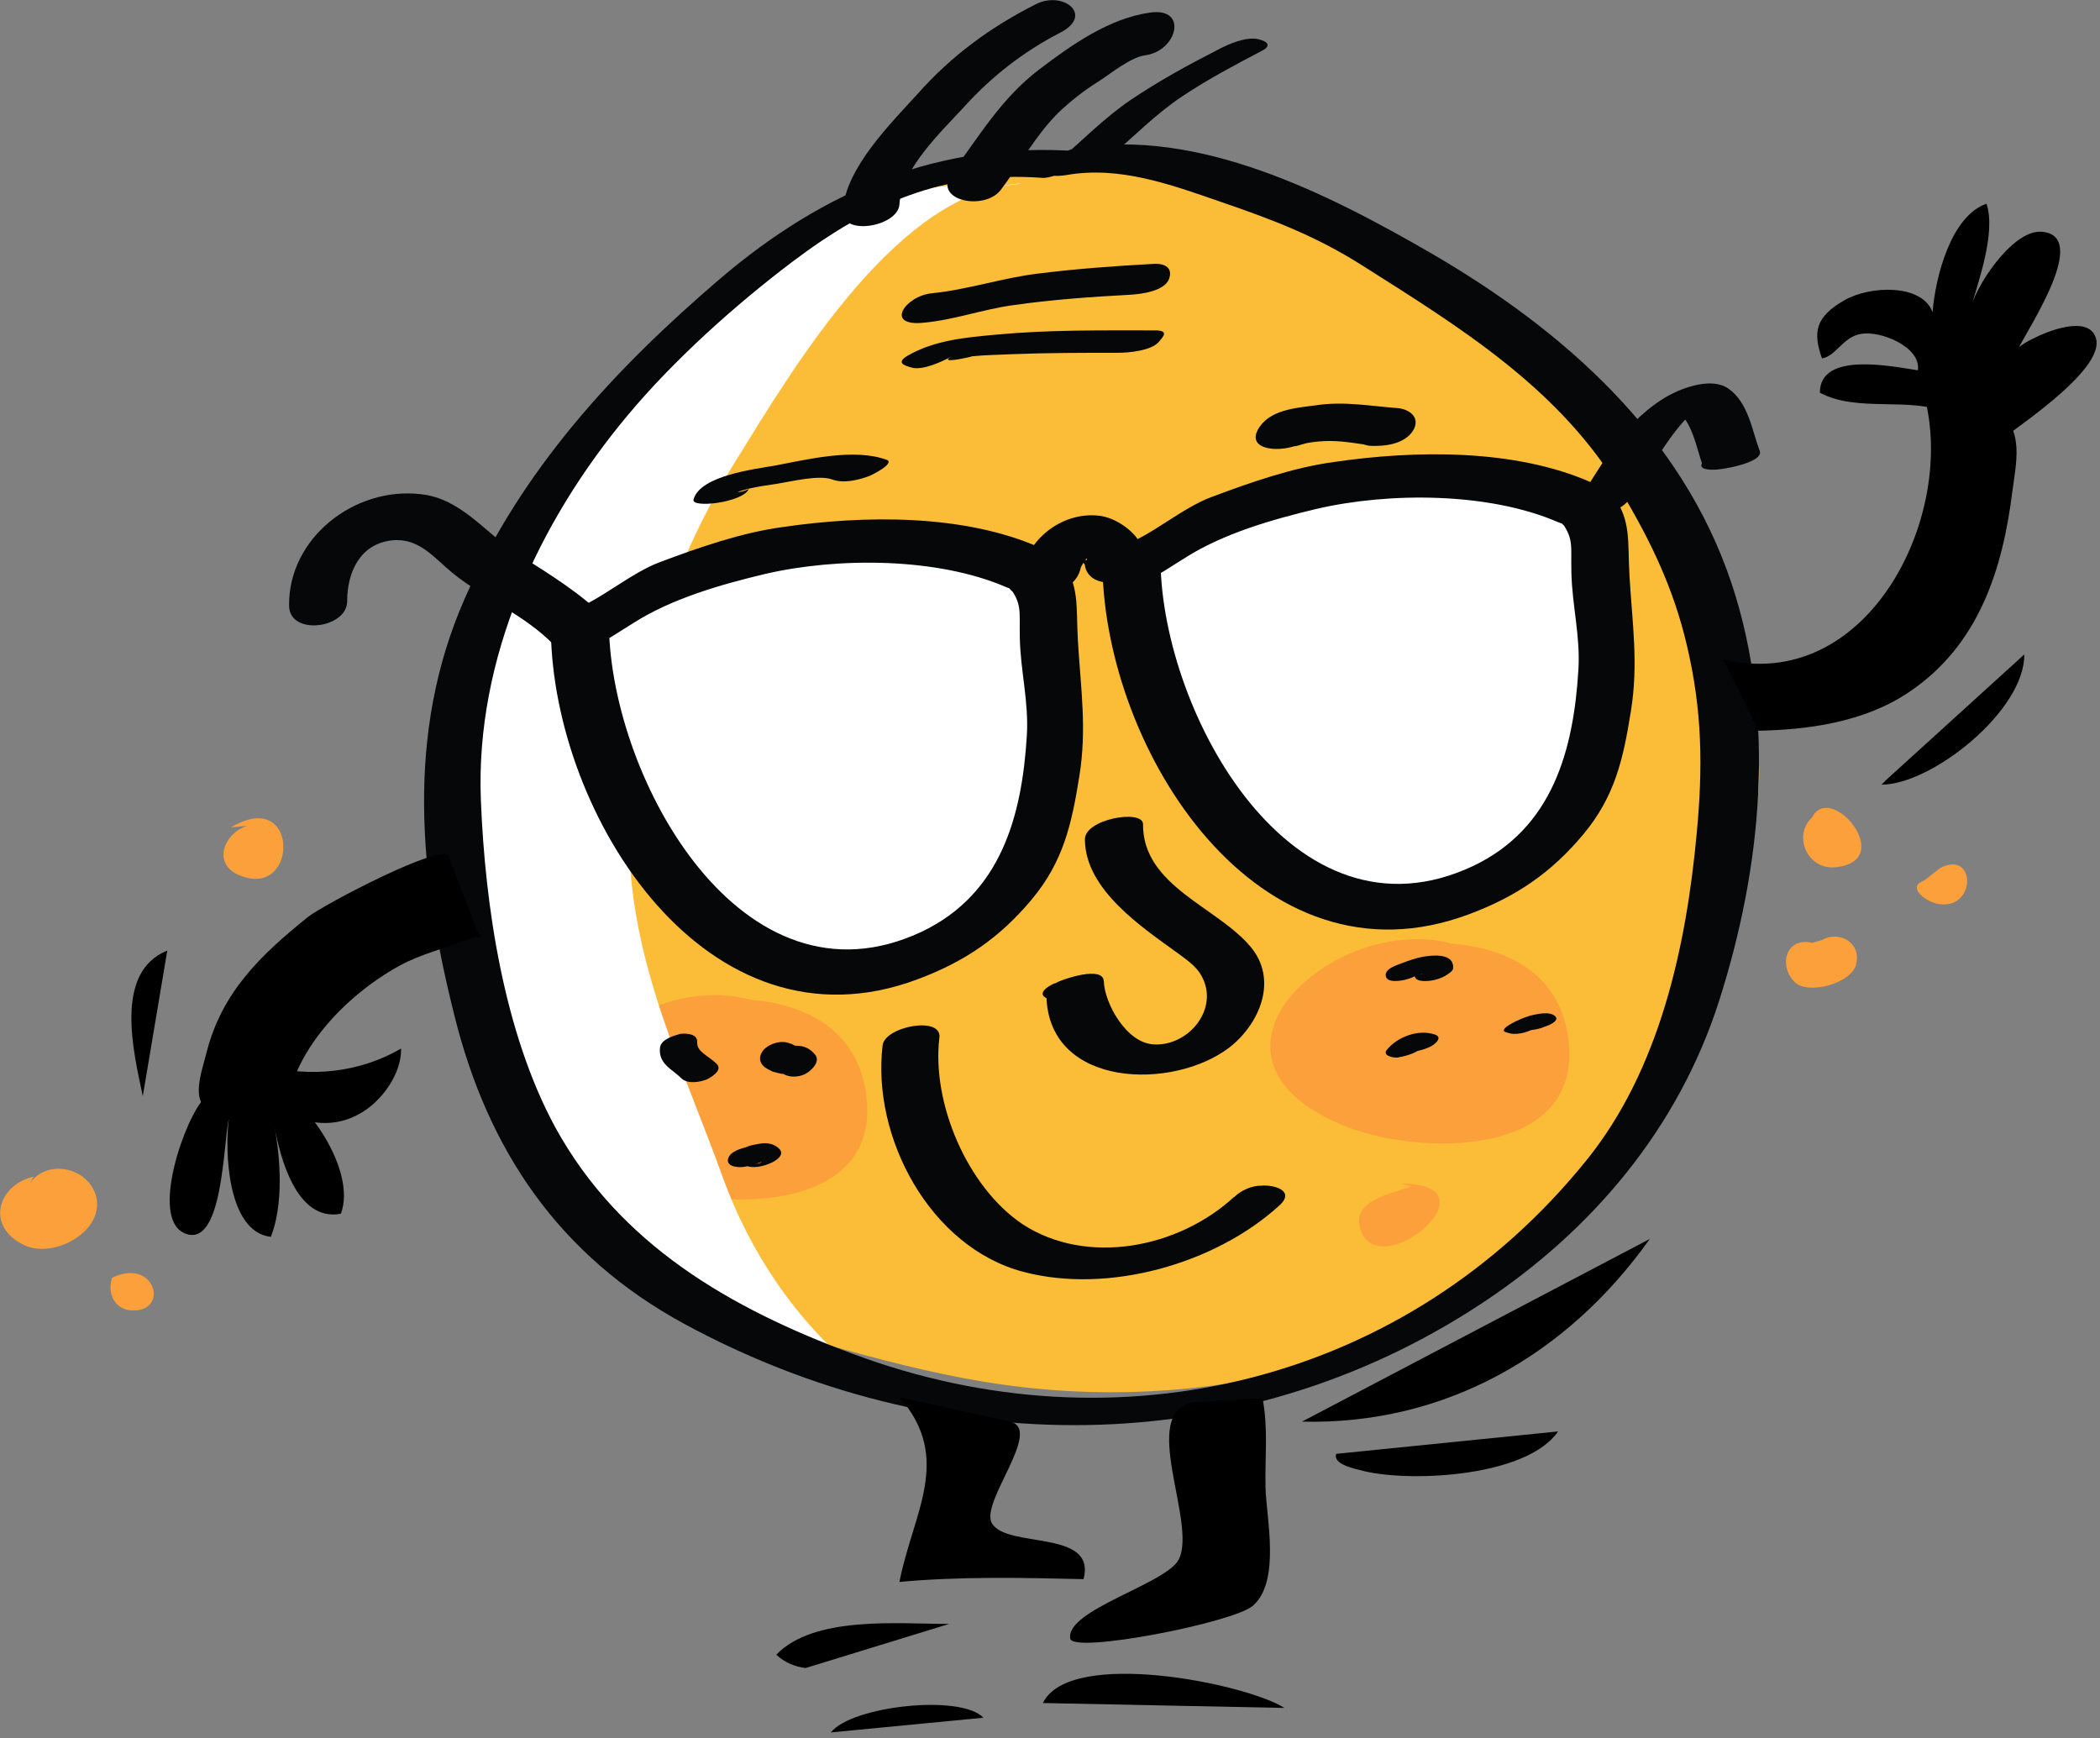 <svg width="296" height="245" viewBox="0 0 296 245" fill="none" xmlns="http://www.w3.org/2000/svg">
<rect x="0" y="0" width="296" height="245" fill="#808080" stroke="none"/>
<g clip-path="url(#clip0_6:41)">
<path d="M99.055 46.666C94.418 47.752 86.624 57.716 83.269 61.169C78.435 66.102 73.107 72.318 69.259 78.237C63.734 86.624 61.564 99.153 60.775 109.019C59.985 119.083 61.564 130.922 65.806 139.999C69.062 147.201 72.318 155.094 76.067 161.901C82.973 174.53 96.194 184.001 110.006 187.75C126.581 192.288 139.209 196.235 156.771 196.235C185.185 196.235 217.644 184.79 231.358 157.955C234.712 151.443 236.686 143.649 239.349 136.743C243.197 126.778 248.919 117.307 247.834 106.257C246.946 96.983 242.901 85.045 240.04 75.968C236.981 66.004 230.865 59.097 223.366 52.093C208.567 38.379 187.158 27.822 166.735 23.876C157.56 22.1 148.089 21.804 138.913 23.876C133.092 25.158 121.451 27.131 118.589 32.755" fill="#FBBC38"/>
<path d="M205.608 133.29C189.131 127.765 165.256 148.483 189.131 158.547C199.293 162.888 222.972 163.578 221.097 146.806C219.519 132.106 202.253 131.119 191.105 134.572" fill="#FCA03C"/>
<path d="M106.652 141.183C90.175 135.658 66.299 156.376 90.175 166.439C100.337 170.781 124.016 171.471 122.141 154.699C120.563 139.999 103.297 139.012 92.148 142.465" fill="#FCA03C"/>
<path d="M144.241 25.849C126.778 26.54 111.979 51.599 103.79 64.82C93.628 81 88.005 100.239 88.695 119.576C89.189 136.348 96.292 150.457 101.916 166.045C105.665 176.404 112.275 186.369 121.056 193.374C105.862 186.566 87.61 184.297 78.435 168.709C71.627 157.067 65.116 140.097 64.918 126.679C64.721 111.683 63.734 97.673 69.062 83.269C74.094 69.95 86.229 59.295 95.898 49.231C108.23 36.208 119.675 25.454 139.111 26.046C138.617 26.441 138.025 26.638 144.241 25.849Z" fill="white"/>
<path d="M117.8 78.04C107.934 77.547 78.237 80.901 79.915 95.108C80.507 100.14 86.229 108.131 88.893 112.472C91.556 116.814 94.319 120.859 97.871 124.706C117.011 146.017 142.564 132.994 147.595 107.342C148.878 100.732 152.923 87.906 149.273 81.789C145.622 75.376 130.231 72.811 117.8 78.04Z" fill="white"/>
<path d="M170.583 75.87C165.946 78.139 158.152 79.619 157.461 85.736C156.968 90.767 163.48 98.167 165.946 103.001C172.162 115.136 179.364 129.442 195.15 129.343C205.706 129.245 215.967 119.379 220.801 110.401C224.156 104.086 223.366 97.575 223.366 90.373C223.366 85.637 225.537 75.475 223.366 71.627C219.815 65.116 203.733 66.004 197.221 66.694C190.414 67.484 172.26 70.542 170.583 75.87Z" fill="white"/>
<path d="M151.838 21.311C132.5 19.929 116.222 26.737 101.521 39.267C86.525 52.093 73.502 66.201 65.51 84.354C57.124 103.396 59.097 123.424 64.03 143.057C68.766 162.197 78.829 176.996 96.391 186.566C132.007 205.904 174.628 206.298 208.863 183.705C224.55 173.346 236.587 158.941 242.309 141.084C248.327 122.24 250.399 101.324 244.085 82.282C237.08 61.268 220.407 46.568 201.76 35.715C187.257 27.329 168.906 17.956 151.64 20.916C148.089 21.508 144.734 25.553 150.358 24.665C157.757 23.382 164.861 25.948 171.964 28.414C179.463 30.979 185.678 33.347 192.288 37.59C206.002 46.272 219.913 54.855 228.497 69.259C232.739 76.363 235.896 82.973 237.771 90.965C239.941 100.14 240.04 108.131 239.152 117.504C237.672 133.487 233.923 150.753 223.662 163.48C198.405 194.854 157.56 204.818 120.168 190.809C102.902 184.396 87.314 175.418 78.237 158.843C71.035 145.524 68.371 127.765 67.779 112.768C66.99 92.839 75.87 73.6 88.498 58.505C95.01 50.711 103.593 43.016 111.683 36.899C122.536 28.71 132.994 24.073 146.806 25.06C148.779 25.356 155.982 21.607 151.838 21.311Z" fill="#050708"/>
<path d="M147.398 83.466C147.497 83.368 147.595 83.368 147.694 83.269C145.82 83.072 144.044 82.776 142.169 82.578C144.142 85.242 143.649 86.031 143.748 89.978C143.846 94.615 145.03 98.956 144.734 103.692C144.044 115.038 141.084 125.989 129.935 131.317C104.58 143.254 86.229 109.809 85.834 88.399C84.749 89.485 83.664 90.471 82.48 91.556C85.045 90.669 87.018 89.189 89.287 87.807C94.714 84.354 101.62 82.381 107.835 80.901C117.997 78.533 132.106 78.533 141.873 82.776C145.425 84.354 151.246 79.224 146.51 77.152C135.756 72.416 121.747 72.614 110.302 74.291C104.481 75.08 98.561 77.152 93.037 79.224C88.991 80.704 84.354 84.749 81 85.834C79.717 86.229 77.645 87.314 77.645 88.991C78.04 115.038 99.647 149.174 129.343 138.025C135.954 135.559 140.887 132.204 145.425 126.778C149.865 121.451 151.049 116.222 152.134 109.414C153.219 102.705 152.331 97.082 151.937 90.373C151.641 85.44 152.232 82.578 149.569 78.928C148.385 77.35 145.622 77.251 144.044 78.237C143.945 78.336 143.846 78.336 143.748 78.435C139.111 81.296 143.353 86.031 147.398 83.466Z" fill="#050708"/>
<path d="M225.142 74.192C225.241 74.094 225.34 74.094 225.438 73.995C223.564 73.798 221.788 73.502 219.913 73.304C221.886 75.968 221.393 76.757 221.492 80.704C221.59 85.341 222.774 89.682 222.478 94.418C221.788 105.764 218.828 116.715 207.679 122.042C182.225 134.079 163.874 100.633 163.578 79.224C162.493 80.309 161.408 81.296 160.224 82.381C162.789 81.493 164.762 80.013 167.031 78.632C172.458 75.179 179.364 73.206 185.58 71.726C195.742 69.358 209.85 69.358 219.617 73.6C223.169 75.179 228.99 70.049 224.254 67.977C213.5 63.241 199.491 63.438 188.046 65.116C182.225 65.905 176.306 67.977 170.781 70.049C166.735 71.528 162.098 75.574 158.744 76.659C157.461 77.053 155.39 78.139 155.39 79.816C155.784 105.862 177.391 139.999 207.087 128.85C213.698 126.384 218.631 123.029 223.169 117.603C227.609 112.275 228.793 107.046 229.878 100.239C230.963 93.53 230.075 87.906 229.681 81.197C229.385 76.264 229.977 73.403 227.313 69.753C226.129 68.174 223.366 68.075 221.788 69.062C221.689 69.161 221.59 69.161 221.492 69.259C216.855 72.022 221.097 76.659 225.142 74.192Z" fill="#050708"/>
<path d="M152.331 80.013C152.43 79.717 152.824 79.224 152.923 78.928C153.12 78.435 153.614 79.125 152.627 78.928C152.331 78.829 151.641 78.237 152.035 78.731C152.035 78.731 152.627 79.224 152.528 79.125C152.331 78.928 152.923 79.52 152.923 79.619C153.416 80.013 152.824 79.717 152.923 79.125C153.12 78.632 153.416 78.04 153.614 77.547L153.515 77.645C152.331 79.125 152.923 81.099 154.6 81.789C156.475 82.579 159.04 81.789 160.323 80.309C163.085 76.955 158.152 73.107 155.094 72.713C150.062 72.022 145.03 75.672 144.044 80.605C143.649 82.677 146.313 83.565 147.793 83.466C149.963 83.368 151.936 82.085 152.331 80.013Z" fill="#050708"/>
<path d="M124.41 147.299C122.832 160.323 131.119 175.812 144.241 179.265C156.179 182.422 171.274 178.18 180.351 169.893C182.62 167.821 179.561 166.933 177.687 167.13C177.588 167.13 177.489 167.13 177.391 167.13C173.543 167.525 170.682 172.063 176.306 171.471C176.404 171.471 176.503 171.471 176.602 171.471C175.714 170.583 174.826 169.597 173.938 168.709C166.144 175.911 153.219 178.476 144.142 172.556C136.348 167.327 131.317 155.488 132.402 146.313C132.895 143.156 124.805 144.636 124.41 147.299Z" fill="#050708"/>
<path d="M152.923 118.293C152.923 125.397 161.013 130.725 166.045 134.375C167.919 135.756 169.399 136.743 169.991 139.209C170.879 143.452 166.834 147.497 162.592 147.201C158.744 147.003 155.686 141.38 155.587 138.321C155.488 136.052 149.865 138.025 149.075 138.42C148.878 138.519 148.779 138.617 148.582 138.617C143.748 140.985 151.049 141.873 153.515 140.591C153.712 140.492 153.811 140.393 154.008 140.393C151.838 140.393 149.667 140.393 147.497 140.492C147.891 153.416 165.453 153.712 173.346 147.595C177.588 144.241 180.153 138.124 176.306 133.487C171.668 127.863 161.013 124.904 161.112 116.123C161.013 114.051 152.923 115.432 152.923 118.293Z" fill="#050708"/>
<path d="M105.566 68.865C105.369 69.259 102.212 69.753 105.566 68.865C106.948 68.569 108.23 68.371 109.611 68.174C111.486 67.878 115.432 66.891 117.307 67.582C118.885 68.174 120.957 67.681 122.536 67.089C122.832 66.99 126.186 65.313 125.002 64.82C120.464 63.142 113.952 64.721 109.315 65.609C106.553 66.102 98.759 66.99 97.772 70.345C97.18 71.726 104.876 70.838 105.566 68.865Z" fill="#050708"/>
<path d="M184.988 61.169C185.086 61.071 185.086 60.873 185.185 60.775C184.494 61.367 183.804 61.959 183.113 62.55C181.436 63.34 183.705 62.55 184.198 62.452C185.284 62.255 186.369 62.156 187.454 62.156C189.723 62.156 191.795 62.649 193.966 62.846C194.952 61.071 195.939 59.295 196.925 57.519C196.728 57.519 196.531 57.519 196.334 57.519C194.459 57.519 191.992 58.012 191.006 59.887C190.217 61.564 191.696 62.846 193.374 62.846C193.571 62.846 193.768 62.846 193.966 62.846C195.84 62.846 198.307 62.353 199.293 60.479C200.181 58.703 198.504 57.617 196.925 57.519C193.078 57.223 189.427 56.532 185.481 57.124C182.62 57.519 178.871 57.716 177.292 60.577C175.319 64.228 183.409 63.932 184.988 61.169Z" fill="#050708"/>
<path d="M85.44 87.216C81.789 83.565 77.547 81 73.206 78.237C68.569 75.376 65.116 70.246 59.295 69.654C49.922 68.569 40.648 75.87 40.747 85.341C40.747 89.682 48.935 88.597 48.935 84.749C48.935 80.704 50.711 76.659 55.25 76.165C59.097 75.771 61.169 78.632 63.833 80.803C68.371 84.453 73.896 86.624 78.04 90.866C80.803 93.53 88.399 90.175 85.44 87.216Z" fill="#050708"/>
<path d="M228.201 71.627C230.273 70.542 231.654 67.385 232.936 65.412C235.304 61.86 237.573 58.209 241.421 55.94C239.843 56.434 238.165 56.927 236.587 57.42C236.883 57.42 237.179 57.322 237.475 57.322C236.784 57.223 236.094 57.223 235.403 57.124C238.56 58.9 238.955 62.748 240.04 65.708C242.21 64.82 244.48 63.932 246.65 63.044C246.552 63.044 246.453 63.044 246.354 63.044C244.677 62.945 242.013 63.438 240.632 64.524C239.547 65.412 239.349 66.102 241.125 66.201C241.224 66.201 241.323 66.201 241.421 66.201C242.408 66.3 248.722 65.214 248.031 63.537C246.946 60.676 246.453 56.73 243.592 54.756C241.323 53.178 237.376 54.559 235.206 55.743C232.344 57.322 229.582 59.985 227.609 62.649C226.425 64.326 225.34 66.102 224.254 67.779C223.958 68.273 222.577 71.134 221.985 71.43C220.505 72.219 221.196 72.91 222.478 73.107C224.254 73.502 226.622 72.515 228.201 71.627Z" fill="#050708"/>
<path d="M130.231 45.482C134.474 45.088 138.519 43.608 142.761 43.016C148.286 42.227 153.91 41.832 159.435 41.536C160.915 41.437 164.072 41.043 164.762 39.365C165.354 37.787 164.269 37.096 162.592 37.195C157.165 37.491 151.641 37.886 146.214 38.576C141.281 39.168 136.348 40.845 131.317 41.339C127.567 41.733 124.608 46.074 130.231 45.482Z" fill="#050708"/>
<path d="M134.178 50.218C132.007 51.402 136.841 50.317 137.039 50.218C138.913 50.021 140.788 50.021 142.662 49.922C147.694 49.725 152.627 49.725 157.56 49.725C159.139 49.725 162.197 49.429 163.282 48.245C164.072 47.357 164.762 46.568 162.789 46.568C155.39 46.568 147.891 46.469 140.492 47.16C136.151 47.554 131.711 47.949 127.962 50.119C126.285 51.106 127.37 51.501 128.455 51.797C130.034 52.29 132.895 50.909 134.178 50.218Z" fill="#050708"/>
<path d="M93.037 147.595C92.74 149.963 94.714 150.654 96.095 152.035C96.983 152.824 98.66 152.528 99.647 152.134C100.239 151.838 101.916 150.851 101.028 149.963C100.436 149.371 99.745 148.977 99.153 148.483C98.561 147.99 98.265 147.595 98.265 146.905C98.364 145.721 96.785 145.622 95.898 145.721C95.207 145.918 93.234 146.412 93.037 147.595Z" fill="#050708"/>
<path d="M108.329 150.753C107.934 150.555 108.723 150.95 108.921 151.049C109.315 151.147 109.71 151.246 110.105 151.345C110.401 151.345 110.795 151.443 111.091 151.345C111.19 151.345 111.289 151.345 111.289 151.345C110.795 151.443 110.302 151.246 109.907 150.95C110.795 151.936 112.472 151.936 113.558 151.345C114.446 150.851 115.728 149.569 114.84 148.582C114.15 147.793 113.36 147.398 112.275 147.398C112.176 147.398 111.881 147.398 111.683 147.398C111.486 147.398 111.979 147.398 112.078 147.398C112.374 147.398 111.881 147.299 112.078 147.398C112.275 147.497 112.176 147.497 111.881 147.299C111.683 147.201 111.585 147.102 111.387 147.102C110.203 146.51 108.329 147.102 107.539 148.089C106.75 149.174 107.145 150.161 108.329 150.753Z" fill="#050708"/>
<path d="M104.876 164.466C105.566 164.368 106.06 164.17 106.75 163.973C106.849 163.973 106.948 163.874 107.046 163.874C107.539 163.677 107.441 163.973 106.257 164.072C105.862 164.072 105.369 164.072 104.974 164.072C104.777 164.072 104.58 163.776 104.876 164.072C106.06 165.354 111.19 163.48 109.907 162C109.217 161.211 108.131 161.013 107.046 161.211C106.454 161.309 105.862 161.408 105.369 161.605C105.27 161.605 105.172 161.704 104.974 161.704C104.58 161.901 104.284 161.803 105.665 161.605C104.678 161.803 102.902 162.197 102.606 163.381C102.409 164.565 104.284 164.565 104.876 164.466Z" fill="#050708"/>
<path d="M198.307 138.025C198.701 137.927 199.195 137.729 199.589 137.532C199.787 137.433 199.984 137.433 200.083 137.335C200.477 137.137 199.392 137.532 200.083 137.335C200.28 137.236 201.069 137.137 200.083 137.335C200.773 137.236 199.885 137.335 199.688 137.335C199.885 137.335 199.885 137.335 199.491 137.335C199.293 137.236 199.293 137.236 199.392 137.335C199.293 137.137 199.293 137.137 199.392 137.335C199.392 137.433 199.392 137.532 199.392 137.335C199.293 138.42 200.872 138.321 201.661 138.223C202.352 138.124 203.042 137.927 203.733 137.532C204.029 137.335 204.72 136.94 204.818 136.546C205.016 134.572 202.648 134.572 201.168 134.77C200.181 134.868 199.293 135.164 198.405 135.46C198.109 135.559 197.912 135.658 197.616 135.756C197.32 135.855 196.531 136.151 197.715 135.756C197.024 135.954 195.051 136.546 195.347 137.631C195.544 138.617 197.715 138.223 198.307 138.025Z" fill="#050708"/>
<path d="M200.477 147.595C200.576 147.497 200.675 147.299 200.773 147.201C200.872 147.102 200.872 147.102 200.773 147.201C200.576 147.398 200.379 147.497 200.083 147.595C199.589 147.694 199.096 147.891 198.701 147.99C197.616 147.891 197.32 147.891 197.912 148.089C198.997 148.483 200.675 147.99 201.661 147.497C202.253 147.201 203.437 146.214 202.253 145.82C199.984 145.03 197.024 146.116 195.544 147.891C194.755 148.779 196.235 149.075 196.925 149.075C198.011 148.878 199.688 148.483 200.477 147.595Z" fill="#050708"/>
<path d="M216.164 145.03C216.46 144.932 216.756 144.734 217.151 144.537C217.348 144.438 216.855 144.636 216.855 144.636C216.362 144.833 215.868 144.932 215.375 144.833C214.191 144.636 213.698 144.734 214.191 145.129C214.487 145.326 215.276 145.326 215.572 145.228C216.263 145.129 217.052 145.03 217.644 144.734C218.039 144.636 219.913 143.945 219.223 143.254C218.433 142.465 216.559 142.958 215.671 143.156C215.079 143.353 214.487 143.55 213.895 143.846C213.599 143.945 213.303 144.142 213.106 144.241C212.711 144.438 213.5 144.044 213.106 144.241C212.711 144.438 211.231 145.326 212.415 145.524C213.599 146.017 215.178 145.524 216.164 145.03Z" fill="#050708"/>
<path d="M126.778 28.809C127.074 23.777 132.796 18.449 135.954 14.996C139.801 10.754 144.241 7.301 149.371 4.637C154.304 2.171 149.865 -1.381 146.017 0.592C139.703 3.749 134.079 7.893 129.442 13.122C125.594 17.364 119.181 23.678 118.787 29.697C118.491 33.347 126.581 31.966 126.778 28.809Z" fill="#050708"/>
<path d="M141.084 26.737C143.846 23.086 145.918 19.14 149.174 15.884C150.95 14.207 152.824 12.727 154.896 11.445C156.574 10.359 159.336 8.09 161.408 7.794C165.946 7.202 167.525 0.987 162.098 1.776C156.376 2.565 151.049 6.314 146.51 9.767C141.183 13.812 138.124 19.041 134.178 24.369C131.317 28.315 138.815 29.795 141.084 26.737Z" fill="#050708"/>
<path d="M156.376 22.198C159.829 19.239 162.986 15.983 166.736 13.516C170.287 11.149 174.036 9.175 177.785 7.202C179.364 6.413 178.575 5.821 177.391 5.525C175.615 5.13 173.148 6.216 171.669 7.005C167.426 9.175 163.282 11.445 159.336 14.108C155.587 16.674 152.528 19.831 149.075 22.791C147.694 23.974 150.358 24.073 150.95 23.974C152.726 24.073 154.995 23.382 156.376 22.198Z" fill="#050708"/>
<path d="M126.778 196.925C134.375 205.608 128.653 213.303 126.778 222.972C135.263 222.182 144.142 222.38 152.726 222.577C154.6 215.474 141.873 218.335 139.801 214.684C138.124 211.724 147.102 201.464 142.366 200.379" fill="black"/>
<path d="M168.314 197.616C160.323 198.899 168.807 214.586 166.144 219.815C164.368 223.268 150.161 226.918 150.851 230.963C151.246 233.134 173.938 228.694 176.601 226.326C180.548 222.873 178.476 213.895 178.377 209.653C178.279 205.41 178.772 201.464 177.983 197.221C177.687 197.123 177.292 197.123 176.996 197.123" fill="black"/>
<path d="M63.241 120.76C62.748 118.491 45.482 127.567 43.41 129.245C36.8 134.572 31.275 139.801 29.105 148.385C28.315 151.443 26.934 155.094 29.499 156.574C31.867 158.053 37.392 156.278 40.155 157.264C41.043 148.187 48.639 140.393 56.236 136.151C59.492 134.375 62.846 133.684 66.102 132.303C67.188 131.81 68.371 132.5 67.385 131.514" fill="black"/>
<path d="M242.901 92.938C263.028 97.772 275.459 73.403 271.414 56.532C274.374 57.124 278.912 56.236 281.773 58.209C285.325 60.676 284.141 65.412 283.648 69.259C282.266 80.309 278.912 90.965 269.046 97.575C262.732 101.817 254.74 102.902 247.439 103.001C246.946 102.804 247.439 102.705 247.538 102.31" fill="black"/>
<path d="M28.809 154.798C26.145 157.363 21.015 171.767 26.046 173.839C31.473 176.108 31.473 160.816 32.262 157.659C31.67 162 31.966 173.642 38.181 174.332C39.957 169.794 39.563 163.381 38.675 158.744C39.464 162.986 41.733 172.26 48.047 171.077C50.317 165.058 43.213 154.6 37.688 152.331" fill="black"/>
<path d="M37.787 150.259C43.608 151.838 50.613 151.246 56.532 147.793C56.631 151.345 53.77 155.291 50.711 156.968C45.285 160.027 40.648 156.968 35.715 155.686" fill="black"/>
<path d="M274.571 58.209C269.145 55.842 261.844 58.209 256.516 55.348C256.516 49.429 266.875 51.698 270.329 52.191C270.822 48.935 265.1 46.568 262.337 47.061C259.772 47.456 258.785 50.218 256.812 50.514C255.53 46.864 255.826 44.693 259.969 42.325C263.521 40.253 270.921 39.957 272.4 44.002C272.795 39.069 274.966 30.486 279.997 28.71C281.378 32.755 278.813 39.859 277.629 43.904C278.32 40.451 283.549 32.558 287.594 32.657C294.895 32.953 285.72 46.469 284.437 49.231C282.661 53.079 278.912 56.335 279.405 60.775C279.603 62.55 281.674 63.932 279.011 65.116" fill="black"/>
<path d="M279.109 64.129C282.365 61.465 297.065 52.29 295.388 47.554C294.303 44.397 288.581 46.666 286.509 47.752C280.589 50.613 279.208 57.026 279.109 64.129Z" fill="black"/>
<path d="M183.508 200.379C203.634 200.872 220.9 191.006 232.542 174.628L183.508 200.379Z" fill="black"/>
<path d="M188.342 204.917C187.849 206.397 190.809 206.989 192.387 207.383C199.293 208.962 215.276 208.074 219.617 201.76" fill="black"/>
<path d="M285.325 92.247C285.424 100.14 272.302 110.598 265.198 110.598C265.396 110.401 265.593 110.203 265.889 109.907" fill="black"/>
<path d="M23.58 133.98C15.983 137.039 18.844 148.385 20.127 154.502L23.58 133.98Z" fill="black"/>
<path d="M133.783 228.891C126.482 228.891 114.742 227.707 109.414 233.232C110.598 234.318 111.979 234.91 113.558 235.107" fill="black"/>
<path d="M147.003 240.04C150.753 232.246 175.615 237.277 181.041 240.731L147.003 240.04Z" fill="black"/>
<path d="M117.109 244.184C120.069 240.435 135.46 238.757 138.617 242.112L117.109 244.184Z" fill="black"/>
<path d="M198.899 167.229C196.136 168.314 190.611 169.103 191.696 173.05C193.966 181.534 211.626 166.834 197.517 166.834" fill="#FCA03C"/>
<path d="M36.702 116.222C32.361 115.728 28.907 121.746 34.136 123.522C42.128 126.383 42.128 110.894 32.558 116.616" fill="#FCA03C"/>
<path d="M4.736 165.848C-0.395 167.031 -2.072 172.951 3.453 175.516C7.695 177.489 14.898 173.444 13.516 168.511C12.234 164.17 5.722 163.184 3.749 167.623" fill="#FCA03C"/>
<path d="M18.548 180.647C17.759 180.252 16.674 180.153 15.786 180.153C14.996 182.62 16.476 184.988 19.239 184.692C23.777 184.297 21.607 177.193 15.687 180.153" fill="#FCA03C"/>
<path d="M255.924 114.84C252.471 117.109 254.444 122.634 258.687 122.24C268.158 121.352 256.516 108.23 254.938 116.715" fill="#FCA03C"/>
<path d="M255.431 132.895C251.78 132.007 250.597 136.052 252.964 138.42C254.839 140.295 261.055 138.617 261.646 135.855C262.337 132.796 259.18 131.119 256.812 132.5" fill="#FCA03C"/>
<path d="M271.217 124.114C268.849 124.904 271.019 126.877 272.992 127.37C278.616 128.554 278.616 119.675 273.486 122.338" fill="#FCA03C"/>
</g>
<defs>
<clipPath id="clip0_6:41">
<rect width="295.487" height="244.184" fill="white"/>
</clipPath>
</defs>
</svg>
